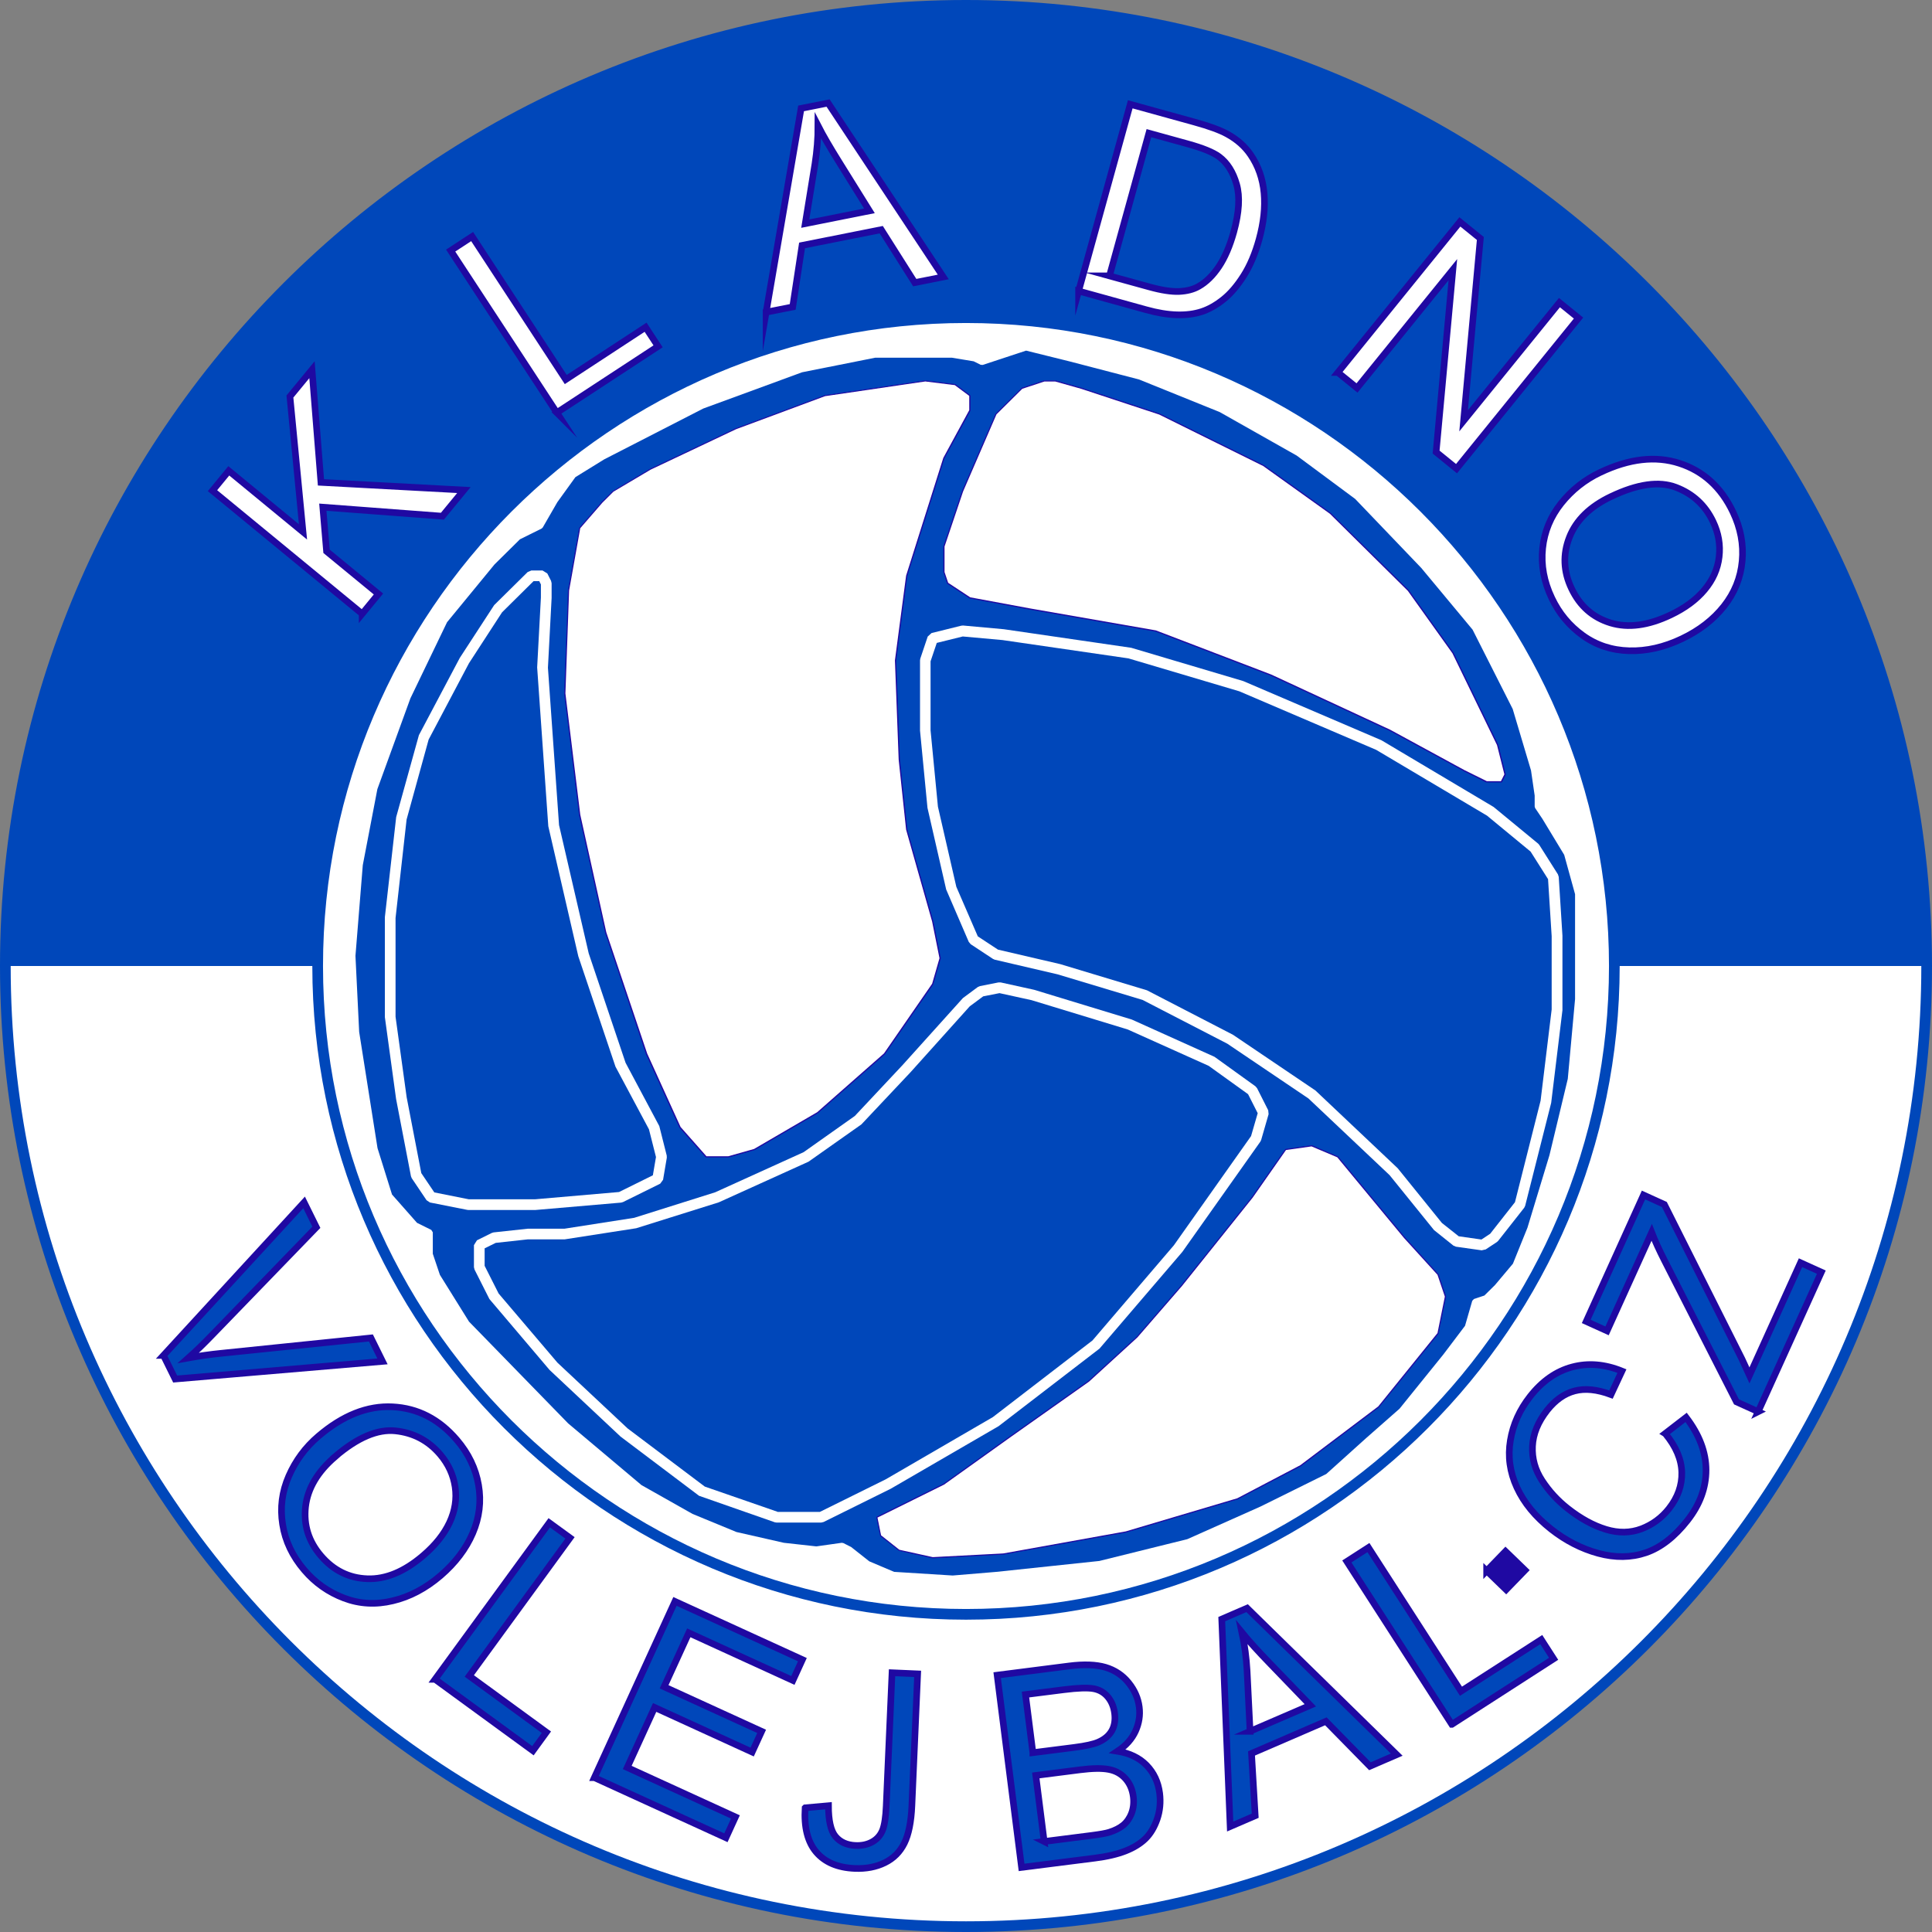 <svg xmlns="http://www.w3.org/2000/svg" width="64" height="64" viewBox="0 0 64 64" fill="none"><rect x="0" y="0" width="64" height="64" fill="#808080" stroke="none"/><g clip-path="url(#clip0_1_22)"><path d="M32 63.823C49.575 63.823 63.823 49.575 63.823 32C63.823 14.425 49.575 0.177 32 0.177C14.424 0.177 0.177 14.425 0.177 32C0.177 49.575 14.424 63.823 32 63.823Z" fill="white"></path><path d="M32 64C14.355 64 0 49.644 0 32C0 14.357 14.355 0 32 0C49.645 0 64 14.355 64 32C64 49.645 49.645 64 32 64ZM32 0.354C14.55 0.354 0.354 14.55 0.354 32C0.354 49.45 14.55 63.646 32 63.646C49.45 63.646 63.646 49.45 63.646 32C63.646 14.55 49.449 0.354 32 0.354Z" fill="#0047BA"></path><path fill-rule="evenodd" clip-rule="evenodd" d="M32 0.177C49.526 0.177 63.821 14.47 63.823 31.997C63.823 31.997 63.823 31.998 63.823 32H0.177C0.177 31.988 0.177 31.975 0.177 31.963C0.196 14.452 14.484 0.177 32 0.177Z" fill="#0047BA"></path><path d="M47.188 47.187C55.576 38.799 55.576 25.201 47.188 16.813C38.801 8.426 25.202 8.426 16.815 16.813C8.427 25.201 8.427 38.799 16.815 47.187C25.202 55.574 38.801 55.574 47.188 47.187Z" fill="white"></path><path d="M32 53.654C20.059 53.654 10.346 43.941 10.346 32C10.346 20.059 20.059 10.346 32 10.346C43.941 10.346 53.654 20.059 53.654 32C53.654 43.941 43.941 53.654 32 53.654ZM32 10.7C20.254 10.7 10.7 20.256 10.7 32C10.7 43.744 20.256 53.3 32 53.3C43.744 53.3 53.3 43.744 53.3 32C53.3 20.256 43.744 10.7 32 10.7Z" fill="#0047BA"></path><path d="M11.997 20.332L7.039 16.254L7.579 15.597L10.037 17.62L9.604 13.135L10.335 12.247L10.632 15.979L15.367 16.234L14.655 17.1L10.694 16.801L10.818 18.263L12.537 19.677L11.997 20.334V20.332Z" fill="white"></path><path d="M11.997 20.332L7.039 16.254L7.579 15.597L10.037 17.62L9.604 13.135L10.335 12.247L10.632 15.979L15.367 16.234L14.655 17.1L10.694 16.801L10.818 18.263L12.537 19.677L11.997 20.334V20.332Z" stroke="#1F09A2" stroke-width="0.22" stroke-miterlimit="22.93"></path><path d="M5.414 44.9L10.073 39.831L10.48 40.655L7.035 44.215C6.759 44.502 6.496 44.757 6.242 44.983C6.6 44.918 6.966 44.866 7.338 44.829L12.287 44.321L12.671 45.098L5.802 45.682L5.416 44.9H5.414Z" fill="#0047BA"></path><path d="M5.414 44.9L10.073 39.831L10.48 40.655L7.035 44.215C6.759 44.502 6.496 44.757 6.242 44.983C6.6 44.918 6.966 44.866 7.338 44.829L12.287 44.321L12.671 45.098L5.802 45.682L5.416 44.9H5.414Z" stroke="#1F09A2" stroke-width="0.22" stroke-miterlimit="22.93"></path><path d="M14.411 55.63L18.195 50.444L18.882 50.944L15.546 55.518L18.1 57.382L17.654 57.995L14.413 55.63H14.411Z" fill="#0047BA"></path><path d="M14.411 55.63L18.195 50.444L18.882 50.944L15.546 55.518L18.1 57.382L17.654 57.995L14.413 55.63H14.411Z" stroke="#1F09A2" stroke-width="0.22" stroke-miterlimit="22.93"></path><path d="M10.546 47.578C11.355 46.886 12.176 46.56 13.006 46.603C13.836 46.645 14.546 47.01 15.133 47.698C15.519 48.148 15.758 48.647 15.852 49.192C15.946 49.737 15.882 50.27 15.659 50.789C15.436 51.307 15.08 51.776 14.594 52.194C14.1 52.617 13.571 52.897 13.009 53.029C12.448 53.164 11.91 53.134 11.397 52.939C10.884 52.745 10.445 52.437 10.082 52.012C9.689 51.553 9.448 51.047 9.362 50.497C9.273 49.944 9.342 49.413 9.567 48.898C9.792 48.383 10.117 47.944 10.546 47.578ZM11.105 48.252C10.517 48.755 10.19 49.309 10.121 49.914C10.054 50.52 10.223 51.061 10.631 51.537C11.047 52.022 11.56 52.277 12.169 52.298C12.779 52.32 13.399 52.063 14.025 51.525C14.422 51.185 14.712 50.822 14.893 50.435C15.073 50.047 15.135 49.654 15.077 49.256C15.018 48.858 14.852 48.498 14.578 48.176C14.187 47.719 13.693 47.461 13.098 47.399C12.503 47.337 11.838 47.622 11.103 48.25L11.105 48.252Z" fill="#0047BA"></path><path d="M10.546 47.578C11.355 46.886 12.176 46.56 13.006 46.603C13.836 46.645 14.546 47.01 15.133 47.698C15.519 48.148 15.758 48.647 15.852 49.192C15.946 49.737 15.882 50.27 15.659 50.789C15.436 51.307 15.08 51.776 14.594 52.194C14.1 52.617 13.571 52.897 13.009 53.029C12.448 53.164 11.91 53.134 11.397 52.939C10.884 52.745 10.445 52.437 10.082 52.012C9.689 51.553 9.448 51.047 9.362 50.497C9.273 49.944 9.342 49.413 9.567 48.898C9.792 48.383 10.117 47.944 10.546 47.578ZM11.105 48.252C10.517 48.755 10.19 49.309 10.121 49.914C10.054 50.52 10.223 51.061 10.631 51.537C11.047 52.022 11.56 52.277 12.169 52.298C12.779 52.32 13.399 52.063 14.025 51.525C14.422 51.185 14.712 50.822 14.893 50.435C15.073 50.047 15.135 49.654 15.077 49.256C15.018 48.858 14.852 48.498 14.578 48.176C14.187 47.719 13.693 47.461 13.098 47.399C12.503 47.337 11.838 47.622 11.103 48.25L11.105 48.252Z" stroke="#1F09A2" stroke-width="0.22" stroke-miterlimit="22.93"></path><path d="M19.689 58.887L22.359 53.049L26.58 54.978L26.265 55.667L22.817 54.09L21.999 55.877L25.23 57.354L24.916 58.039L21.686 56.562L20.778 58.55L24.362 60.189L24.047 60.878L19.691 58.887H19.689Z" fill="#0047BA"></path><path d="M19.689 58.887L22.359 53.049L26.58 54.978L26.265 55.667L22.817 54.09L21.999 55.877L25.23 57.354L24.916 58.039L21.686 56.562L20.778 58.55L24.362 60.189L24.047 60.878L19.691 58.887H19.689Z" stroke="#1F09A2" stroke-width="0.22" stroke-miterlimit="22.93"></path><path d="M26.674 59.886L27.444 59.816C27.444 60.306 27.52 60.646 27.675 60.833C27.831 61.021 28.052 61.122 28.341 61.134C28.553 61.143 28.739 61.102 28.899 61.012C29.058 60.922 29.169 60.793 29.235 60.628C29.3 60.464 29.341 60.196 29.357 59.83L29.55 55.412L30.398 55.449L30.207 59.819C30.184 60.355 30.1 60.768 29.957 61.058C29.814 61.347 29.599 61.563 29.311 61.704C29.023 61.846 28.69 61.91 28.309 61.894C27.746 61.869 27.323 61.688 27.038 61.352C26.753 61.016 26.631 60.527 26.67 59.89L26.674 59.886Z" fill="#0047BA"></path><path d="M26.674 59.886L27.444 59.816C27.444 60.306 27.52 60.646 27.675 60.833C27.831 61.021 28.052 61.122 28.341 61.134C28.553 61.143 28.739 61.102 28.899 61.012C29.058 60.922 29.169 60.793 29.235 60.628C29.3 60.464 29.341 60.196 29.357 59.83L29.55 55.412L30.398 55.449L30.207 59.819C30.184 60.355 30.1 60.768 29.957 61.058C29.814 61.347 29.599 61.563 29.311 61.704C29.023 61.846 28.69 61.91 28.309 61.894C27.746 61.869 27.323 61.688 27.038 61.352C26.753 61.016 26.631 60.527 26.67 59.89L26.674 59.886Z" stroke="#1F09A2" stroke-width="0.22" stroke-miterlimit="22.93"></path><path d="M33.841 61.86L33.032 55.492L35.422 55.187C35.908 55.125 36.307 55.141 36.617 55.231C36.926 55.323 37.183 55.492 37.383 55.739C37.583 55.985 37.702 56.256 37.739 56.548C37.774 56.821 37.732 57.086 37.615 57.345C37.498 57.603 37.3 57.826 37.02 58.012C37.42 58.076 37.74 58.231 37.981 58.477C38.222 58.724 38.367 59.032 38.415 59.403C38.452 59.702 38.425 59.987 38.332 60.26C38.238 60.532 38.107 60.75 37.941 60.911C37.772 61.074 37.553 61.209 37.284 61.315C37.013 61.421 36.675 61.501 36.27 61.552L33.841 61.86ZM34.215 58.06L35.592 57.885C35.965 57.837 36.231 57.778 36.386 57.709C36.593 57.619 36.74 57.492 36.831 57.331C36.921 57.169 36.951 56.977 36.923 56.754C36.896 56.543 36.822 56.362 36.7 56.214C36.578 56.067 36.42 55.975 36.224 55.939C36.027 55.904 35.701 55.915 35.243 55.973L33.97 56.134L34.215 58.058V58.06ZM34.588 61.002L36.174 60.8C36.447 60.764 36.636 60.731 36.744 60.697C36.933 60.637 37.089 60.559 37.208 60.462C37.326 60.364 37.42 60.233 37.484 60.067C37.547 59.901 37.567 59.717 37.542 59.515C37.512 59.278 37.425 59.079 37.282 58.918C37.139 58.759 36.955 58.656 36.73 58.614C36.505 58.57 36.19 58.575 35.785 58.626L34.312 58.814L34.59 61.003L34.588 61.002Z" fill="#0047BA"></path><path d="M33.841 61.86L33.032 55.492L35.422 55.187C35.908 55.125 36.307 55.141 36.617 55.231C36.926 55.323 37.183 55.492 37.383 55.739C37.583 55.985 37.702 56.256 37.739 56.548C37.774 56.821 37.732 57.086 37.615 57.345C37.498 57.603 37.3 57.826 37.02 58.012C37.42 58.076 37.74 58.231 37.981 58.477C38.222 58.724 38.367 59.032 38.415 59.403C38.452 59.702 38.425 59.987 38.332 60.26C38.238 60.532 38.107 60.75 37.941 60.911C37.772 61.074 37.553 61.209 37.284 61.315C37.013 61.421 36.675 61.501 36.27 61.552L33.841 61.86ZM34.215 58.06L35.592 57.885C35.965 57.837 36.231 57.778 36.386 57.709C36.593 57.619 36.74 57.492 36.831 57.331C36.921 57.169 36.951 56.977 36.923 56.754C36.896 56.543 36.822 56.362 36.7 56.214C36.578 56.067 36.42 55.975 36.224 55.939C36.027 55.904 35.701 55.915 35.243 55.973L33.97 56.134L34.215 58.058V58.06ZM34.588 61.002L36.174 60.8C36.447 60.764 36.636 60.731 36.744 60.697C36.933 60.637 37.089 60.559 37.208 60.462C37.326 60.364 37.42 60.233 37.484 60.067C37.547 59.901 37.567 59.717 37.542 59.515C37.512 59.278 37.425 59.079 37.282 58.918C37.139 58.759 36.955 58.656 36.73 58.614C36.505 58.57 36.19 58.575 35.785 58.626L34.312 58.814L34.59 61.003L34.588 61.002Z" stroke="#1F09A2" stroke-width="0.22" stroke-miterlimit="22.93"></path><path d="M40.751 60.506L40.472 53.635L41.312 53.272L46.269 58.125L45.38 58.509L43.921 57.021L41.458 58.085L41.58 60.148L40.751 60.506ZM41.408 57.352L43.406 56.49L42.088 55.123C41.686 54.709 41.371 54.361 41.142 54.081C41.231 54.492 41.286 54.913 41.311 55.343L41.41 57.352H41.408Z" fill="#0047BA"></path><path d="M40.751 60.506L40.472 53.635L41.312 53.272L46.269 58.125L45.38 58.509L43.921 57.021L41.458 58.085L41.58 60.148L40.751 60.506ZM41.408 57.352L43.406 56.49L42.088 55.123C41.686 54.709 41.371 54.361 41.142 54.081C41.231 54.492 41.286 54.913 41.311 55.343L41.41 57.352H41.408Z" stroke="#1F09A2" stroke-width="0.22" stroke-miterlimit="22.93"></path><path d="M48.093 57.122L44.616 51.725L45.331 51.265L48.397 56.024L51.056 54.313L51.466 54.95L48.094 57.122H48.093Z" fill="#0047BA"></path><path d="M48.093 57.122L44.616 51.725L45.331 51.265L48.397 56.024L51.056 54.313L51.466 54.95L48.094 57.122H48.093Z" stroke="#1F09A2" stroke-width="0.22" stroke-miterlimit="22.93"></path><path fill-rule="evenodd" clip-rule="evenodd" d="M14.25 40.822L13.763 40.581L12.91 39.616L12.423 38.05L11.815 34.191L11.692 31.658L11.935 28.644L12.423 26.113L13.519 23.099L14.739 20.566L16.323 18.636L17.176 17.792L17.907 17.431L18.394 16.587L19.003 15.742L19.978 15.141L23.268 13.452L26.559 12.247L28.994 11.763H30.578H31.554L32.285 11.884L32.529 12.004L33.26 11.763L33.991 11.523L35.453 11.884L37.768 12.487L40.45 13.572L43.007 15.02L44.958 16.466L47.151 18.757L48.857 20.806L50.197 23.46L50.806 25.509L50.928 26.354V26.715L51.172 27.078L51.904 28.283L52.27 29.609V30.694V33.106L52.026 35.758L51.417 38.291L50.686 40.701L50.197 41.908L49.588 42.631L49.224 42.993L48.857 43.114L48.613 43.958L47.882 44.923L46.42 46.73L45.324 47.695L43.983 48.902L41.79 49.987L39.352 51.072L36.428 51.794L33.016 52.157L31.554 52.277L29.605 52.157L28.752 51.794L28.143 51.312L27.899 51.192L27.045 51.312L25.948 51.192L24.364 50.829L22.902 50.227L21.197 49.263L18.76 47.213L15.47 43.836L14.494 42.27L14.25 41.546V41.184V40.822Z" fill="#0047BA"></path><path d="M31.561 52.366L29.569 52.238L28.697 51.865L28.095 51.389L27.884 51.284L27.036 51.401L25.939 51.281L24.344 50.918L22.868 50.311L21.153 49.341L18.703 47.282L15.395 43.886L14.411 42.3L14.163 41.547V40.878L13.698 40.641L12.827 39.645L12.34 38.076L11.728 34.205L11.605 31.664L11.85 28.639L12.338 26.097L13.439 23.069L14.673 20.511L16.257 18.582L17.139 17.714L17.845 17.364L18.319 16.543L18.958 15.668L19.933 15.065L23.229 13.372L26.528 12.162L28.978 11.675H31.553L32.323 11.802L32.534 11.907L33.962 11.436H34.012L35.474 11.795L37.791 12.399L40.483 13.488L43.053 14.939L45.013 16.392L47.218 18.693L48.938 20.764L50.278 23.417L50.894 25.481L51.018 26.338V26.685L51.248 27.024L51.992 28.256L52.36 29.607V33.105L52.116 35.765L51.505 38.31L50.772 40.726L50.268 41.963L49.659 42.687L49.287 43.056L49.254 43.077L48.933 43.183L48.687 44.011L47.956 44.976L46.492 46.787L45.386 47.762L44.027 48.981L41.834 50.066L39.393 51.153L36.453 51.883L33.03 52.247L31.566 52.367L31.561 52.366ZM29.624 52.07L31.559 52.191L33.008 52.07L36.417 51.709L39.331 50.987L41.754 49.907L43.933 48.829L45.264 47.631L46.361 46.666L47.813 44.868L48.531 43.919L48.77 43.091L48.827 43.031L49.172 42.916L49.523 42.569L50.117 41.862L50.599 40.669L51.328 38.266L51.935 35.738L52.176 33.097V29.621L51.816 28.318L51.093 27.124L50.852 26.766L50.838 26.716V26.355L50.717 25.523L50.11 23.486L48.781 20.858L47.082 18.815L44.892 16.528L42.954 15.091L40.404 13.65L37.733 12.571L35.428 11.971L33.991 11.615L32.553 12.089L32.486 12.084L32.254 11.969L31.536 11.85H28.991L26.571 12.332L23.295 13.534L20.015 15.217L19.061 15.806L18.462 16.636L17.979 17.474L17.942 17.509L17.224 17.865L16.381 18.698L14.809 20.612L13.595 23.134L12.501 26.14L12.018 28.658L11.775 31.664L11.898 34.184L12.506 38.034L12.986 39.57L13.814 40.508L14.287 40.742L14.337 40.822V41.532L14.572 42.231L15.537 43.781L18.82 47.151L21.25 49.196L22.942 50.151L24.396 50.75L25.966 51.107L27.042 51.226L27.884 51.107L27.936 51.116L28.196 51.247L28.796 51.721L29.624 52.072V52.07Z" fill="white"></path><path fill-rule="evenodd" clip-rule="evenodd" d="M17.601 19.075L16.493 20.171L15.385 21.877L14.031 24.435L13.293 27.115L12.923 30.404V33.692L13.293 36.374L13.785 38.931L14.277 39.662L15.509 39.905H17.725L20.555 39.662L21.787 39.053L21.909 38.322L21.663 37.347L20.555 35.276L19.325 31.623L18.339 27.359L17.971 22.12L18.093 19.806V19.32L17.971 19.075H17.601Z" fill="#0047BA"></path><path d="M15.508 40.082L15.475 40.078L14.243 39.834L14.131 39.76L13.639 39.029L13.613 38.963L13.121 36.406L12.749 33.692V30.384L13.124 27.067L13.877 24.352L15.231 21.794L16.37 20.045L17.479 18.95L17.602 18.898H17.972L18.13 18.996L18.254 19.24L18.273 19.32V19.806L18.151 22.12L18.519 27.332L19.502 31.582L20.723 35.206L21.84 37.303L22.086 38.278L22.089 38.351L21.965 39.082L21.87 39.211L20.638 39.82L20.574 39.838L17.742 40.082H15.512H15.508ZM15.526 39.728H17.724L20.507 39.487L21.627 38.933L21.73 38.328L21.498 37.411L20.388 35.333L19.157 31.678L18.163 27.37L17.794 22.109L17.918 19.794V19.359L17.863 19.251H17.675L16.632 20.283L15.535 21.971L14.199 24.499L13.469 27.147L13.103 30.412V33.68L13.471 36.347L13.956 38.861L14.388 39.501L15.53 39.728H15.526Z" fill="white"></path><path fill-rule="evenodd" clip-rule="evenodd" d="M19.941 16.638L19.201 17.491L18.833 19.562L18.709 22.973L19.201 26.993L20.063 30.892L21.417 34.912L22.525 37.347L23.387 38.322H24.125L24.987 38.078L27.081 36.861L29.297 34.912L30.897 32.596L31.143 31.743L30.897 30.526L30.035 27.481L29.789 25.166L29.665 21.877L30.035 19.075L31.265 15.178L32.127 13.594V13.107L31.635 12.741L30.651 12.618L27.327 13.107L24.371 14.203L21.541 15.543L20.309 16.273L19.941 16.638Z" fill="white"></path><path d="M24.125 38.342H23.387L23.373 38.335L22.508 37.356L21.399 34.921L20.046 30.899L19.183 27L18.691 22.978L18.815 19.564L19.185 17.491L19.189 17.483L19.929 16.629L20.299 16.265L21.534 15.53L24.368 14.188L27.324 13.091L30.657 12.602L31.641 12.725L31.65 12.728L32.142 13.093L32.149 13.109V13.604L31.285 15.188L30.055 19.082L29.687 21.881L29.811 25.166L30.057 27.48L30.919 30.522L31.165 31.742V31.75L30.915 32.609L29.315 34.924L27.095 36.876L24.994 38.099L24.127 38.344L24.125 38.342ZM23.396 38.303H24.124L24.98 38.061L27.071 36.843L29.283 34.896L30.878 32.588L31.122 31.742L30.878 30.527L30.016 27.483L29.77 25.166L29.646 21.876L30.016 19.07L31.248 15.169L32.108 13.587V13.114L31.628 12.757L30.651 12.636L27.331 13.123L24.38 14.219L21.55 15.559L20.32 16.288L19.955 16.651L19.221 17.498L18.852 19.564L18.73 22.971L19.222 26.987L20.084 30.883L21.439 34.901L22.545 37.333L23.4 38.3L23.396 38.303Z" fill="#1F09A2"></path><path fill-rule="evenodd" clip-rule="evenodd" d="M32.005 33.205L30.035 35.398L28.435 37.103L26.711 38.322L23.757 39.662L21.049 40.514L18.709 40.88H17.479L16.371 41.002L15.877 41.245V41.976L16.371 42.951L18.339 45.264L20.679 47.457L23.265 49.406L25.727 50.259H26.587H27.203L29.419 49.164L32.989 47.093L36.313 44.535L39.022 41.367L41.608 37.714L41.854 36.86L41.484 36.129L40.13 35.154L37.422 33.936L34.221 32.963L33.113 32.718L32.497 32.841L32.005 33.205Z" fill="#0047BA"></path><path d="M27.203 50.437H25.726L25.667 50.428L23.157 49.55L20.557 47.589L18.205 45.381L16.212 43.032L15.72 42.057L15.7 41.978V41.247L15.799 41.087L16.291 40.843L16.35 40.825L17.477 40.703H18.695L21.007 40.342L23.692 39.496L26.621 38.167L28.317 36.968L29.904 35.276L31.898 33.062L32.39 32.697L32.46 32.666L33.076 32.544H33.149L34.257 32.788L37.493 33.774L40.233 35.009L41.587 35.984L41.642 36.048L42.011 36.779L42.024 36.908L41.778 37.761L41.753 37.815L39.167 41.47L36.422 44.675L33.078 47.245L29.508 49.316L27.281 50.419L27.203 50.437ZM25.756 50.083H27.161L29.34 49.005L32.889 46.944L36.19 44.404L38.886 41.252L41.443 37.634L41.663 36.876L41.344 36.246L40.04 35.308L37.358 34.103L34.169 33.131L33.11 32.899L32.57 33.005L32.124 33.336L30.166 35.515L28.536 37.246L26.784 38.482L23.81 39.829L21.076 40.687L18.709 41.055H17.488L16.421 41.172L16.054 41.353V41.932L16.518 42.85L18.467 45.141L20.791 47.319L23.347 49.245L25.754 50.079L25.756 50.083Z" fill="white"></path><path fill-rule="evenodd" clip-rule="evenodd" d="M42.592 38.078L41.484 39.662L39.146 42.585L37.668 44.291L36.068 45.753L33.482 47.58L31.266 49.164L29.544 50.017L29.05 50.259L29.174 50.868L29.79 51.357L30.898 51.599L33.236 51.477L37.298 50.746L40.992 49.651L43.084 48.555L45.67 46.606L47.64 44.169L47.886 42.951L47.64 42.22L46.532 41.002L44.316 38.322L43.454 37.956L42.592 38.078Z" fill="white"></path><path d="M30.898 51.619H30.892L29.777 51.371L29.161 50.884L29.154 50.874L29.03 50.265L29.041 50.244L31.257 49.148L33.469 47.566L36.055 45.739L37.654 44.279L39.13 42.574L41.468 39.652L42.574 38.069L42.587 38.061L43.449 37.938H43.459L44.328 38.31L46.544 40.99L47.656 42.215L47.902 42.946V42.956L47.653 44.183L45.682 46.619L43.095 48.571L40.999 49.668L37.303 50.766L33.239 51.497L30.898 51.619ZM29.797 51.339L30.898 51.582L33.234 51.46L37.294 50.729L40.985 49.633L43.074 48.537L45.656 46.59L47.619 44.16L47.863 42.951L47.619 42.229L46.513 41.013L44.3 38.337L43.447 37.976L42.599 38.096L41.496 39.673L39.157 42.597L37.678 44.303L36.077 45.767L33.489 47.596L31.273 49.18L29.067 50.272L29.186 50.859L29.793 51.339H29.797Z" fill="#1F09A2"></path><path fill-rule="evenodd" clip-rule="evenodd" d="M30.897 21.146L30.651 21.877V24.191L30.897 26.75L31.512 29.43L32.252 31.134L32.99 31.623L35.082 32.11L37.914 32.963L40.746 34.423L43.454 36.252L46.162 38.809L47.64 40.636L48.254 41.124L49.116 41.245L49.486 41.002L50.348 39.905L51.21 36.494L51.578 33.45V31.012L51.456 29.064L50.84 28.09L49.362 26.871L45.67 24.679L41.114 22.73L37.422 21.633L33.236 21.024L31.881 20.902L30.897 21.146Z" fill="#0047BA"></path><path d="M49.091 41.42L48.229 41.298L48.144 41.261L47.502 40.746L46.032 38.928L43.344 36.388L40.657 34.574L37.85 33.124L35.033 32.276L32.952 31.791L32.895 31.766L32.157 31.279L32.092 31.202L31.343 29.465L30.724 26.762L30.477 24.205V21.874L30.486 21.817L30.732 21.086L30.858 20.971L31.842 20.727L31.901 20.721L33.255 20.844L37.474 21.459L41.186 22.562L45.762 24.522L49.477 26.731L50.955 27.948L50.992 27.991L51.608 28.964L51.635 29.048L51.758 30.996V33.444V33.465L51.385 36.533L50.523 39.944L50.491 40.009L49.629 41.105L49.587 41.144L49.217 41.388L49.094 41.416L49.091 41.42ZM48.326 40.954L49.075 41.061L49.364 40.87L50.185 39.825L51.034 36.462L51.401 33.439V31.014L51.281 29.122L50.703 28.21L49.259 27.019L45.588 24.84L41.053 22.9L37.382 21.81L33.209 21.203L31.893 21.084L31.032 21.297L30.826 21.907V24.192L31.07 26.722L31.679 29.375L32.391 31.018L33.06 31.458L35.122 31.938L37.995 32.805L40.844 34.278L43.576 36.124L46.3 38.699L47.765 40.512L48.328 40.958L48.326 40.954Z" fill="white"></path><path fill-rule="evenodd" clip-rule="evenodd" d="M34.59 12.618L33.852 12.863L32.99 13.716L31.882 16.273L31.266 18.1V18.953L31.39 19.32L32.128 19.806L34.098 20.171L38.284 20.902L42.1 22.364L46.04 24.191L48.502 25.531L49.24 25.897H49.732L49.856 25.653L49.61 24.679L48.132 21.633L46.654 19.562L44.07 17.005L41.854 15.42L38.406 13.716L35.822 12.863L34.96 12.618H34.59Z" fill="white"></path><path d="M49.732 25.917H49.231L48.493 25.548L46.031 24.209L42.093 22.382L38.279 20.922L34.096 20.192L32.119 19.824L31.381 19.337L31.374 19.327L31.25 18.955V18.097L31.866 16.27L32.979 13.704L33.848 12.847L34.593 12.602H34.969L35.831 12.847L38.417 13.7L41.867 15.406L44.084 16.992L46.672 19.552L48.152 21.624L49.632 24.672L49.879 25.651V25.665L49.755 25.91L49.738 25.92L49.732 25.917ZM49.244 25.878H49.72L49.835 25.651L49.591 24.683L48.115 21.642L46.639 19.575L44.056 17.019L41.843 15.436L38.399 13.732L35.817 12.88L34.958 12.638H34.595L33.864 12.879L33.009 13.726L31.903 16.281L31.289 18.104V18.95L31.409 19.306L32.139 19.787L34.105 20.152L38.291 20.883L42.111 22.345L46.051 24.173L48.515 25.513L49.249 25.876L49.244 25.878Z" fill="#1F09A2"></path><path d="M18.446 13.672L14.929 8.301L15.64 7.836L18.741 12.572L21.386 10.84L21.8 11.473L18.444 13.67L18.446 13.672Z" fill="white"></path><path d="M18.446 13.672L14.929 8.301L15.64 7.836L18.741 12.572L21.386 10.84L21.8 11.473L18.444 13.67L18.446 13.672Z" stroke="#1F09A2" stroke-width="0.22" stroke-miterlimit="22.93"></path><path d="M25.378 10.344L26.537 3.591L27.431 3.413L31.247 9.174L30.302 9.362L29.192 7.608L26.569 8.13L26.259 10.167L25.378 10.342V10.344ZM26.675 7.408L28.801 6.984L27.801 5.377C27.497 4.889 27.261 4.485 27.097 4.165C27.097 4.583 27.063 5.006 26.997 5.43L26.675 7.408Z" fill="white"></path><path d="M25.378 10.344L26.537 3.591L27.431 3.413L31.247 9.174L30.302 9.362L29.192 7.608L26.569 8.13L26.259 10.167L25.378 10.342V10.344ZM26.675 7.408L28.801 6.984L27.801 5.377C27.497 4.889 27.261 4.485 27.097 4.165C27.097 4.583 27.063 5.006 26.997 5.43L26.675 7.408Z" stroke="#1F09A2" stroke-width="0.22" stroke-miterlimit="22.93"></path><path d="M35.73 9.643L37.441 3.455L39.572 4.044C40.054 4.177 40.413 4.308 40.648 4.437C40.981 4.618 41.241 4.848 41.432 5.131C41.682 5.498 41.829 5.917 41.873 6.392C41.916 6.866 41.861 7.377 41.709 7.93C41.579 8.4 41.41 8.801 41.199 9.133C40.988 9.466 40.765 9.728 40.528 9.917C40.291 10.107 40.052 10.243 39.809 10.323C39.567 10.402 39.292 10.438 38.984 10.429C38.677 10.42 38.335 10.363 37.962 10.259L35.73 9.641V9.643ZM36.751 9.139L38.071 9.503C38.478 9.616 38.809 9.666 39.062 9.655C39.316 9.643 39.53 9.588 39.707 9.487C39.955 9.347 40.178 9.128 40.377 8.831C40.576 8.533 40.74 8.151 40.87 7.684C41.048 7.036 41.08 6.51 40.963 6.103C40.847 5.696 40.654 5.393 40.383 5.19C40.186 5.045 39.845 4.905 39.358 4.77L38.059 4.411L36.753 9.139H36.751Z" fill="white"></path><path d="M35.73 9.643L37.441 3.455L39.572 4.044C40.054 4.177 40.413 4.308 40.648 4.437C40.981 4.618 41.241 4.848 41.432 5.131C41.682 5.498 41.829 5.917 41.873 6.392C41.916 6.866 41.861 7.377 41.709 7.93C41.579 8.4 41.41 8.801 41.199 9.133C40.988 9.466 40.765 9.728 40.528 9.917C40.291 10.107 40.052 10.243 39.809 10.323C39.567 10.402 39.292 10.438 38.984 10.429C38.677 10.42 38.335 10.363 37.962 10.259L35.73 9.641V9.643ZM36.751 9.139L38.071 9.503C38.478 9.616 38.809 9.666 39.062 9.655C39.316 9.643 39.53 9.588 39.707 9.487C39.955 9.347 40.178 9.128 40.377 8.831C40.576 8.533 40.74 8.151 40.87 7.684C41.048 7.036 41.08 6.51 40.963 6.103C40.847 5.696 40.654 5.393 40.383 5.19C40.186 5.045 39.845 4.905 39.358 4.77L38.059 4.411L36.753 9.139H36.751Z" stroke="#1F09A2" stroke-width="0.22" stroke-miterlimit="22.93"></path><path d="M44.319 12.339L48.36 7.351L49.038 7.9L48.484 13.939L51.658 10.024L52.291 10.537L48.249 15.525L47.573 14.976L48.128 8.933L44.953 12.852L44.321 12.339H44.319Z" fill="white"></path><path d="M44.319 12.339L48.36 7.351L49.038 7.9L48.484 13.939L51.658 10.024L52.291 10.537L48.249 15.525L47.573 14.976L48.128 8.933L44.953 12.852L44.321 12.339H44.319Z" stroke="#1F09A2" stroke-width="0.22" stroke-miterlimit="22.93"></path><path d="M53.007 15.65C53.968 15.192 54.844 15.091 55.635 15.348C56.424 15.604 57.016 16.142 57.405 16.958C57.66 17.493 57.763 18.036 57.711 18.588C57.66 19.141 57.46 19.636 57.109 20.081C56.759 20.523 56.295 20.884 55.715 21.16C55.127 21.44 54.545 21.573 53.968 21.557C53.391 21.541 52.879 21.373 52.433 21.051C51.987 20.73 51.644 20.318 51.405 19.813C51.145 19.268 51.044 18.718 51.102 18.162C51.16 17.606 51.366 17.111 51.716 16.672C52.067 16.233 52.497 15.893 53.005 15.65H53.007ZM53.371 16.447C52.672 16.78 52.212 17.229 51.989 17.797C51.766 18.364 51.789 18.932 52.06 19.498C52.334 20.075 52.764 20.454 53.348 20.633C53.932 20.812 54.596 20.725 55.343 20.369C55.816 20.144 56.189 19.868 56.463 19.541C56.739 19.213 56.901 18.851 56.948 18.451C56.996 18.05 56.929 17.661 56.747 17.279C56.488 16.735 56.079 16.358 55.52 16.144C54.961 15.93 54.244 16.031 53.373 16.447H53.371Z" fill="white"></path><path d="M53.007 15.65C53.968 15.192 54.844 15.091 55.635 15.348C56.424 15.604 57.016 16.142 57.405 16.958C57.66 17.493 57.763 18.036 57.711 18.588C57.66 19.141 57.46 19.636 57.109 20.081C56.759 20.523 56.295 20.884 55.715 21.16C55.127 21.44 54.545 21.573 53.968 21.557C53.391 21.541 52.879 21.373 52.433 21.051C51.987 20.73 51.644 20.318 51.405 19.813C51.145 19.268 51.044 18.718 51.102 18.162C51.16 17.606 51.366 17.111 51.716 16.672C52.067 16.233 52.497 15.893 53.005 15.65H53.007ZM53.371 16.447C52.672 16.78 52.212 17.229 51.989 17.797C51.766 18.364 51.789 18.932 52.06 19.498C52.334 20.075 52.764 20.454 53.348 20.633C53.932 20.812 54.596 20.725 55.343 20.369C55.816 20.144 56.189 19.868 56.463 19.541C56.739 19.213 56.901 18.851 56.948 18.451C56.996 18.05 56.929 17.661 56.747 17.279C56.488 16.735 56.079 16.358 55.52 16.144C54.961 15.93 54.244 16.031 53.373 16.447H53.371Z" stroke="#1F09A2" stroke-width="0.22" stroke-miterlimit="22.93"></path><path d="M55.161 47.488L55.855 46.953C56.292 47.525 56.513 48.105 56.515 48.697C56.515 49.286 56.309 49.845 55.897 50.369C55.469 50.913 55.01 51.268 54.522 51.435C54.031 51.601 53.507 51.608 52.948 51.456C52.389 51.304 51.868 51.036 51.387 50.658C50.861 50.243 50.483 49.783 50.249 49.273C50.015 48.766 49.944 48.245 50.033 47.716C50.121 47.185 50.341 46.698 50.691 46.254C51.088 45.749 51.552 45.425 52.079 45.284C52.606 45.142 53.157 45.187 53.729 45.419L53.366 46.197C52.907 46.026 52.506 45.985 52.164 46.075C51.821 46.165 51.518 46.38 51.252 46.716C50.948 47.103 50.785 47.5 50.766 47.907C50.746 48.314 50.852 48.693 51.083 49.045C51.313 49.397 51.594 49.704 51.927 49.966C52.355 50.304 52.78 50.536 53.198 50.663C53.615 50.79 54.008 50.783 54.375 50.645C54.741 50.505 55.044 50.282 55.286 49.976C55.58 49.603 55.722 49.201 55.711 48.773C55.7 48.344 55.518 47.916 55.166 47.491L55.161 47.488Z" fill="#0047BA"></path><path d="M55.161 47.488L55.855 46.953C56.292 47.525 56.513 48.105 56.515 48.697C56.515 49.286 56.309 49.845 55.897 50.369C55.469 50.913 55.01 51.268 54.522 51.435C54.031 51.601 53.507 51.608 52.948 51.456C52.389 51.304 51.868 51.036 51.387 50.658C50.861 50.243 50.483 49.783 50.249 49.273C50.015 48.766 49.944 48.245 50.033 47.716C50.121 47.185 50.341 46.698 50.691 46.254C51.088 45.749 51.552 45.425 52.079 45.284C52.606 45.142 53.157 45.187 53.729 45.419L53.366 46.197C52.907 46.026 52.506 45.985 52.164 46.075C51.821 46.165 51.518 46.38 51.252 46.716C50.948 47.103 50.785 47.5 50.766 47.907C50.746 48.314 50.852 48.693 51.083 49.045C51.313 49.397 51.594 49.704 51.927 49.966C52.355 50.304 52.78 50.536 53.198 50.663C53.615 50.79 54.008 50.783 54.375 50.645C54.741 50.505 55.044 50.282 55.286 49.976C55.58 49.603 55.722 49.201 55.711 48.773C55.7 48.344 55.518 47.916 55.166 47.491L55.161 47.488Z" stroke="#1F09A2" stroke-width="0.22" stroke-miterlimit="22.93"></path><path d="M58.242 46.764L57.523 46.438L55.134 41.746C54.964 41.413 54.824 41.105 54.714 40.825L53.236 44.087L52.546 43.774L54.443 39.586L55.134 39.9L57.704 45.02L57.953 45.562L59.644 41.829L60.334 42.142L58.24 46.765L58.242 46.764Z" fill="#0047BA"></path><path d="M58.242 46.764L57.523 46.438L55.134 41.746C54.964 41.413 54.824 41.105 54.714 40.825L53.236 44.087L52.546 43.774L54.443 39.586L55.134 39.9L57.704 45.02L57.953 45.562L59.644 41.829L60.334 42.142L58.24 46.765L58.242 46.764Z" stroke="#1F09A2" stroke-width="0.22" stroke-miterlimit="22.93"></path><path d="M49.247 52.036L49.872 51.39L50.518 52.015L49.893 52.66L49.247 52.035V52.036Z" fill="#1F09A2"></path><path d="M49.247 52.036L49.872 51.39L50.518 52.015L49.893 52.66L49.247 52.035V52.036Z" stroke="#1F09A2" stroke-width="0.22" stroke-miterlimit="22.93"></path></g><defs><clipPath id="clip0_1_22"><rect width="64" height="64" fill="white"></rect></clipPath></defs></svg>